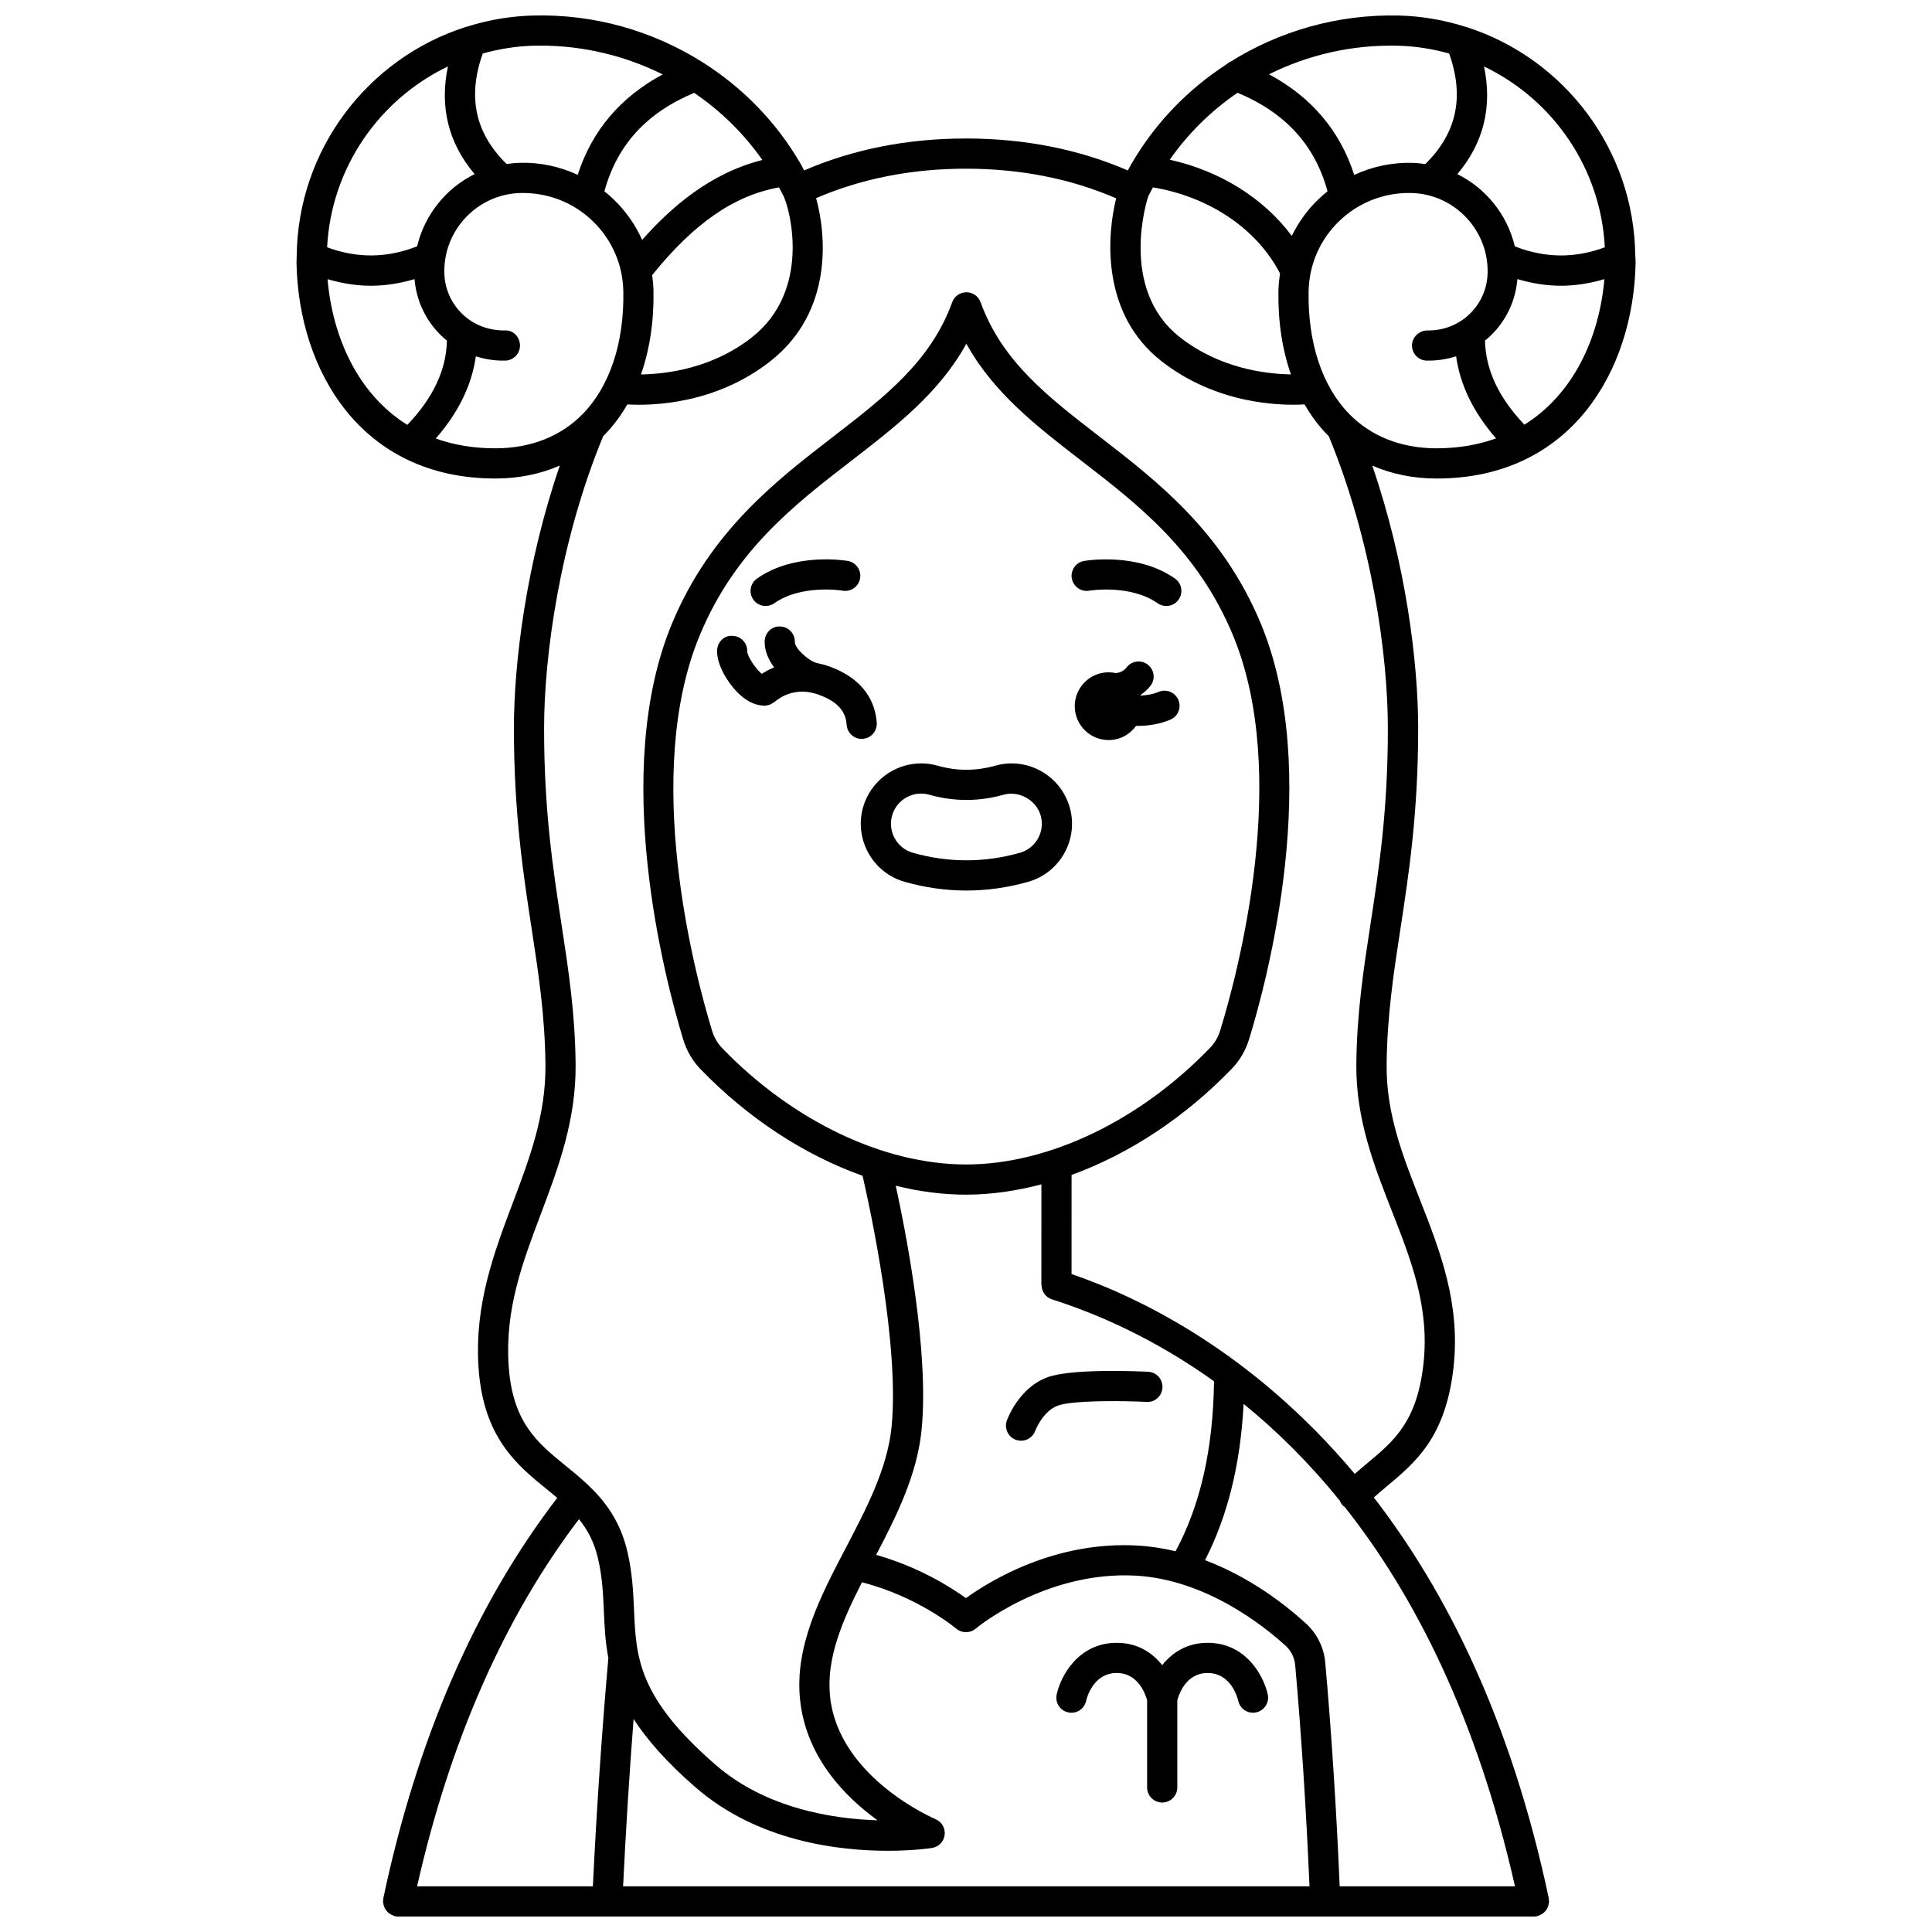 <?xml version="1.0" encoding="UTF-8"?>
<!-- Uploaded to: ICON Repo, www.svgrepo.com, Generator: ICON Repo Mixer Tools -->
<svg width="800px" height="800px" version="1.1" viewBox="144 144 512 512" xmlns="http://www.w3.org/2000/svg">
 <defs>
  <clipPath id="a">
   <path d="m222 148.09h356v503.81h-356z"/>
  </clipPath>
 </defs>
 <path d="m431.29 292.66c-2.172 0.379-3.621 2.441-3.25 4.613 0.371 2.172 2.465 3.637 4.609 3.262 0.109-0.012 10.898-1.766 18.129 3.328 0.699 0.496 1.504 0.73 2.301 0.73 1.254 0 2.496-0.586 3.269-1.695 1.273-1.809 0.84-4.301-0.965-5.574-9.973-7.019-23.52-4.762-24.094-4.664z"/>
 <path d="m346.91 304.59c0.797 0 1.598-0.234 2.301-0.73 7.188-5.07 17.895-3.359 18.105-3.328 2.176 0.387 4.238-1.082 4.617-3.25 0.379-2.176-1.078-4.246-3.25-4.625-0.57-0.098-14.102-2.359-24.078 4.672-1.805 1.273-2.238 3.766-0.965 5.574 0.777 1.098 2.012 1.688 3.269 1.688z"/>
 <path d="m412.1 346.31c-1.477 0-2.938 0.203-4.348 0.605-5.094 1.438-10.215 1.434-15.258 0.008-1.422-0.406-2.902-0.617-4.387-0.617-7.121 0-13.449 4.785-15.387 11.641-2.398 8.484 2.547 17.34 11.027 19.746 5.398 1.531 10.898 2.309 16.359 2.309 5.453 0 10.957-0.777 16.355-2.305 8.484-2.406 13.43-11.254 11.035-19.715-1.926-6.879-8.258-11.672-15.398-11.672zm2.18 23.688c-9.379 2.66-18.984 2.656-28.352 0-4.238-1.203-6.715-5.629-5.512-9.871 0.969-3.426 4.129-5.82 7.688-5.82 0.738 0 1.477 0.105 2.195 0.312 6.484 1.832 13.105 1.836 19.629-0.004 4.098-1.16 8.703 1.387 9.867 5.535 1.203 4.223-1.273 8.645-5.516 9.848z"/>
 <path d="m372.64 339.8c2.203-0.156 3.863-2.07 3.707-4.269-0.352-4.977-2.918-11.645-13.141-15.117-0.828-0.281-1.637-0.469-2.438-0.637-0.062-0.012-0.113-0.051-0.176-0.062-1.934-0.273-5.996-3.832-5.953-5.59 0.059-2.207-1.684-4.043-3.894-4.098-2.18-0.164-4.047 1.684-4.098 3.894-0.062 2.469 0.953 4.856 2.504 6.938-1.184 0.492-2.277 1.07-3.258 1.715-1.57-1.234-3.789-4.508-3.867-5.981 0.043-2.199-1.691-4.023-3.894-4.082-2.238-0.207-4.043 1.684-4.098 3.894-0.098 3.711 2.684 8.301 5.309 10.996 2.18 2.242 4.519 3.445 6.789 3.586 0.09 0.012 0.176 0.031 0.266 0.035 0.059 0 0.117 0.023 0.176 0.023 0.211 0 0.398-0.09 0.605-0.121 0.266-0.039 0.523-0.059 0.781-0.156 0.348-0.129 0.648-0.328 0.945-0.539 0.098-0.07 0.211-0.094 0.305-0.176 0.047-0.039 0.129-0.105 0.184-0.148 0.016-0.016 0.035-0.027 0.051-0.043 1.387-1.145 5.441-3.836 11.195-1.871 6.578 2.238 7.566 5.703 7.738 8.113 0.152 2.106 1.906 3.715 3.988 3.715 0.078-0.012 0.176-0.016 0.273-0.02z"/>
 <path d="m413.26 525.58c0.441 0.156 0.887 0.227 1.332 0.227 1.648 0 3.191-1.027 3.769-2.672 0.016-0.051 1.996-5.215 6.027-6.652 3.832-1.363 16.43-1.312 23.484-0.965 2.188 0.168 4.082-1.586 4.191-3.793 0.113-2.203-1.586-4.082-3.793-4.191-2.027-0.109-19.996-0.926-26.566 1.414-7.715 2.75-10.754 11.168-10.883 11.523-0.738 2.094 0.355 4.375 2.438 5.109z"/>
 <g clip-path="url(#a)">
  <path d="m577.36 211.85c-0.258-28.219-18.855-52.348-44.617-60.645-0.148-0.062-0.305-0.082-0.461-0.133-5.586-1.75-11.484-2.812-17.613-2.957-16.109-0.367-31.562 4.082-44.613 12.262-0.367 0.152-0.68 0.391-0.988 0.648-10.152 6.574-18.789 15.418-25.035 26.086-0.051 0.082-0.109 0.16-0.156 0.246-0.344 0.59-0.652 1.207-0.984 1.812-12.961-5.602-27.359-8.469-42.898-8.469-15.539 0-29.934 2.867-42.887 8.465-0.34-0.625-0.652-1.258-1.008-1.871-0.02-0.035-0.043-0.062-0.062-0.102-6.391-10.988-15.355-20.078-25.91-26.734-0.031-0.016-0.055-0.043-0.09-0.055-13.074-8.223-28.578-12.707-44.715-12.289-6.137 0.148-12.035 1.207-17.625 2.961-0.148 0.047-0.305 0.062-0.449 0.129-25.762 8.297-44.355 32.426-44.617 60.645-0.016 0.18-0.023 0.348-0.016 0.527 0 0.445-0.051 0.879-0.039 1.328 0.555 28.441 17.062 57.102 52.688 57.102h0.141c6.152-0.012 11.848-1.199 16.953-3.426-8.871 25.789-12.168 52.172-12.168 69.652 0 22.438 2.5 38.746 4.707 53.137 1.812 11.805 3.519 22.949 3.652 35.926 0.137 13.352-4.141 24.699-8.668 36.711-4.977 13.199-10.125 26.852-9.078 43.387 1.188 18.754 10.242 26.098 18.23 32.574 0.906 0.734 1.785 1.457 2.648 2.18-21.613 28.145-37.156 63.781-46.102 106.13-0.031 0.148 0.012 0.285-0.004 0.43-0.016 0.137-0.078 0.258-0.078 0.395 0 0.129 0.059 0.234 0.07 0.363 0.027 0.285 0.078 0.547 0.164 0.812 0.07 0.234 0.156 0.457 0.273 0.672 0.125 0.23 0.27 0.441 0.438 0.645 0.16 0.195 0.324 0.367 0.516 0.531 0.195 0.164 0.402 0.301 0.633 0.426 0.23 0.133 0.469 0.23 0.727 0.316 0.125 0.039 0.223 0.125 0.355 0.152 0.277 0.059 0.551 0.082 0.828 0.082h301.02c0.273 0 0.551-0.027 0.828-0.082 0.133-0.027 0.227-0.113 0.355-0.152 0.262-0.078 0.496-0.184 0.727-0.316 0.227-0.129 0.438-0.262 0.633-0.426 0.191-0.164 0.355-0.336 0.516-0.531 0.168-0.203 0.312-0.41 0.438-0.645 0.117-0.215 0.195-0.434 0.273-0.672 0.082-0.27 0.137-0.531 0.164-0.812 0.012-0.125 0.07-0.23 0.07-0.363 0-0.141-0.062-0.262-0.078-0.395-0.016-0.145 0.027-0.285-0.004-0.43-9.992-47.285-27.246-81.48-46.363-106.23 1.117-0.992 2.25-1.965 3.434-2.949 7.672-6.41 15.609-13.039 17.68-31.508 1.898-16.941-3.586-30.93-8.891-44.453-4.609-11.75-8.969-22.852-8.832-35.836 0.133-12.977 1.84-24.121 3.652-35.926 2.207-14.391 4.707-30.695 4.707-53.137 0-17.477-3.293-43.863-12.168-69.652 5.109 2.223 10.801 3.414 16.957 3.426h0.141c35.621 0 52.133-28.66 52.688-57.102 0.008-0.449-0.039-0.883-0.039-1.328-0.02-0.18-0.027-0.352-0.043-0.527zm-8.062-2.312c-8 2.969-15.848 2.875-23.855-0.25-1.984-8.383-7.644-15.383-15.227-19.145 6.988-8.289 9.301-17.855 7.07-28.527 18.184 8.699 30.926 26.852 32.012 47.922zm-41.262-51.359c4.094 11.488 2.019 21.109-6.32 29.301-1.145-0.168-2.305-0.293-3.488-0.32-5.383-0.137-10.598 0.996-15.348 3.195-3.762-11.711-11.336-20.641-22.582-26.664 10.328-5.152 22.008-7.879 34.18-7.574 4.695 0.109 9.219 0.859 13.559 2.062zm-56.066 10.402c12.684 5.297 20.508 13.883 23.84 26.121-0.824 0.656-1.625 1.344-2.394 2.082-2.969 2.848-5.316 6.144-7.078 9.727-7.438-9.965-18.977-17.234-32.344-20.18 4.894-7.004 11-12.988 17.977-17.75zm-23.688 27.488c0.395-0.824 0.844-1.613 1.266-2.414 14.949 2.492 27.59 11.008 33.676 22.832-0.227 1.523-0.395 3.059-0.426 4.625-0.137 8.055 1.004 15.535 3.316 22.109-6.781-0.109-18.891-1.613-29.383-9.816-16.605-12.98-8.473-37.266-8.449-37.336zm-131.1 25.043c-0.023-1.422-0.164-2.824-0.355-4.211 11.164-13.801 21.699-21.082 33.609-23.238 0.418 0.797 0.863 1.574 1.254 2.391 1.742 3.684 7.289 24.996-8.449 37.359-10.484 8.234-22.602 9.723-29.379 9.82 2.312-6.582 3.457-14.062 3.32-22.121zm28.848-34.711c-13.867 3.477-24.301 12.625-31.852 21.184-1.793-4.004-4.348-7.668-7.609-10.801-0.77-0.734-1.57-1.422-2.391-2.082 3.324-12.223 11.137-20.797 23.781-26.098 7.016 4.769 13.164 10.773 18.07 17.797zm-60.523-30.289c0.582-0.012 1.168-0.02 1.746-0.02 11.48 0 22.52 2.727 32.363 7.629-11.207 6.027-18.762 14.93-22.516 26.617-4.754-2.207-9.969-3.348-15.352-3.184-1.184 0.027-2.344 0.152-3.488 0.32-8.34-8.188-10.414-17.812-6.32-29.301 4.352-1.199 8.875-1.949 13.566-2.062zm-22.805 5.5c-2.231 10.676 0.078 20.238 7.07 28.527-7.578 3.762-13.242 10.762-15.227 19.145-8.004 3.125-15.855 3.219-23.855 0.25 1.086-21.066 13.828-39.219 32.012-47.922zm-31.898 56.371c3.824 1.129 7.656 1.746 11.496 1.746 3.856 0 7.715-0.625 11.555-1.762 0.48 5.742 2.977 11.047 7.168 15.062 0.457 0.438 0.938 0.84 1.418 1.234-0.176 7.777-3.621 15.121-10.492 22.336-13.027-8.113-19.812-23.109-21.145-38.617zm44.578 44.824c-5.926 0.023-11.207-0.914-15.902-2.594 6.035-6.902 9.562-14.195 10.621-21.785 2.477 0.793 5.09 1.199 7.797 1.137 2.207-0.051 3.953-1.883 3.902-4.09-0.051-2.207-1.809-4.094-4.09-3.902-4.207 0.012-8.141-1.434-11.152-4.324-3.019-2.891-4.727-6.789-4.805-10.98-0.223-11.375 8.84-20.848 20.199-21.121 7.152-0.156 13.934 2.461 19.086 7.41 5.133 4.93 8.027 11.57 8.152 18.691 0.234 13.617-3.598 25.16-10.797 32.496-5.801 5.91-13.758 9.047-23.012 9.062zm27.117 294.29c1.145 4.957 1.344 9.578 1.539 14.039 0.176 3.984 0.359 8.008 1.184 12.254-1.68 18.891-3.156 40.672-4.106 60.512h-46.586c8.746-38.641 23.16-71.324 42.898-97.305 2.262 2.781 4.051 6.059 5.07 10.5zm89.41 68.988c-0.258-0.105-25.582-10.895-27.918-32.359-1.098-10.109 3.164-20.059 8.438-30.402 14.855 3.793 24.863 12.184 24.969 12.27 1.492 1.266 3.695 1.262 5.188 0 0.184-0.156 18.488-15.379 42.516-14.027 18.586 1.094 33.906 13.379 39.633 18.609 1.438 1.316 2.332 3.129 2.504 5.106 1.613 18.027 2.941 38.68 3.789 58.621h-181.9c0.691-14.391 1.66-29.781 2.781-44.344 3.551 5.473 8.746 11.453 16.512 18.184 16.406 14.219 37.762 16.734 50.816 16.734 6.715 0 11.23-0.668 11.75-0.746 1.77-0.273 3.141-1.691 3.356-3.469 0.219-1.777-0.777-3.484-2.434-4.176zm-10.523-167.85c6.262 1.547 12.508 2.363 18.605 2.363 6.551 0 13.266-0.961 19.992-2.734l-0.008 26.66h0.055c0 1.695 1.031 3.269 2.731 3.816 12.043 3.828 27.219 10.434 42.969 21.719-0.246 17.98-3.598 32.766-10.191 45.039-3.195-0.758-6.516-1.301-9.973-1.504-21.973-1.289-39.246 9.348-45.582 13.922-4.031-2.902-12.496-8.266-23.789-11.457 5.457-10.449 10.855-21.266 12.035-33.133 2.027-20.355-3.922-51.246-6.844-64.691zm18.605-5.637c-21.828 0-45.992-11.539-64.633-30.863-1.219-1.262-2.121-2.832-2.676-4.656-4.641-15.258-18.59-67.914-3.188-104.84 9.328-22.359 24.953-34.422 40.066-46.086 11.934-9.211 23.324-18 30.539-31.062 7.219 13.062 18.602 21.848 30.539 31.062 15.109 11.664 30.734 23.727 40.066 46.09 15.41 36.938 1.367 89.516-3.309 104.75-0.555 1.816-1.453 3.371-2.66 4.625-18.656 19.398-42.859 30.984-64.746 30.984zm99.109 89.152c0.195 0.492 0.488 0.957 0.887 1.352 0.117 0.117 0.266 0.16 0.391 0.262 18.449 23.336 34.977 55.703 45.113 100.54h-46.461c-0.852-20.168-2.195-41.086-3.828-59.328-0.355-3.973-2.16-7.629-5.074-10.301-5.426-4.957-14.816-12.312-26.785-16.812 6-11.727 9.391-25.363 10.223-41.414 8.605 6.981 17.246 15.445 25.535 25.699zm12.699-204.72c0 21.828-2.348 37.129-4.613 51.926-1.855 12.09-3.606 23.516-3.742 37.059-0.148 14.539 4.699 26.895 9.387 38.836 5.18 13.199 10.07 25.668 8.395 40.645-1.711 15.277-7.805 20.367-14.863 26.258-1.094 0.914-2.215 1.855-3.332 2.844-27.199-32.418-57.145-46.836-75.059-52.961l0.008-26.266c15.207-5.531 30.055-15.25 42.523-28.215 2.086-2.168 3.613-4.801 4.543-7.828 4.871-15.883 19.48-70.762 3.039-110.17-10.145-24.32-27.367-37.609-42.559-49.34-13.926-10.746-25.953-20.035-31.668-35.734-0.574-1.578-2.074-2.633-3.754-2.633s-3.184 1.051-3.754 2.633c-5.715 15.699-17.746 24.98-31.668 35.734-15.195 11.73-32.41 25.023-42.559 49.34-16.43 39.391-1.918 94.344 2.914 110.25 0.922 3.047 2.465 5.699 4.57 7.887 12.598 13.062 27.629 22.828 42.988 28.301 2.043 8.91 9.832 44.906 7.68 66.547-1.09 10.992-6.676 21.66-12.078 31.977-6.742 12.867-13.707 26.176-12.152 40.484 1.645 15.117 11.891 25.562 20.512 31.793-11.914-0.367-29.57-3.129-42.895-14.684-20.621-17.867-21.086-28.551-21.633-40.918-0.211-4.824-0.434-9.812-1.734-15.48-1.926-8.367-6.113-13.707-10.641-17.953-0.031-0.027-0.047-0.07-0.082-0.098-0.012-0.012-0.027-0.012-0.043-0.02-1.812-1.688-3.668-3.219-5.461-4.676-7.68-6.231-14.32-11.613-15.285-26.875-0.941-14.824 3.684-27.078 8.578-40.059 4.586-12.176 9.332-24.762 9.184-39.613-0.137-13.543-1.887-24.965-3.742-37.059-2.266-14.793-4.613-30.094-4.613-51.926 0-19.18 4.129-49.516 15.66-77.457 0.078-0.078 0.172-0.152 0.25-0.23 2.352-2.398 4.41-5.137 6.148-8.172 6.594 0.383 23.352-0.016 37.934-11.473 16.785-13.184 14.723-33.801 12.09-43.188 11.953-5.16 25.281-7.809 39.715-7.809 14.473 0 27.836 2.664 39.812 7.852-2.391 9.457-4.207 30.484 12.004 43.152 14.602 11.414 31.336 11.836 37.926 11.465 1.742 3.039 3.797 5.777 6.152 8.176 0.078 0.082 0.172 0.152 0.258 0.23 11.535 27.941 15.66 58.277 15.66 77.453zm12.922-74.223h-0.121c-9.254-0.02-17.211-3.156-23.008-9.066-7.191-7.332-11.027-18.875-10.797-32.496 0.121-7.125 3.016-13.762 8.152-18.691 5-4.793 11.52-7.414 18.434-7.414 0.219 0 0.438 0.004 0.656 0.008 11.359 0.273 20.426 9.75 20.199 21.121-0.082 4.191-1.789 8.09-4.805 10.98-3.012 2.887-6.941 4.387-11.152 4.324-2.09-0.008-4.043 1.695-4.09 3.902-0.051 2.207 1.695 4.043 3.902 4.09 2.688 0.059 5.309-0.348 7.793-1.148 1.051 7.582 4.574 14.871 10.594 21.762-4.664 1.68-9.898 2.629-15.758 2.629zm23.266-6.262c-6.84-7.195-10.27-14.531-10.445-22.289 0.484-0.395 0.965-0.797 1.418-1.23 4.191-4.016 6.684-9.32 7.168-15.062 3.848 1.141 7.699 1.762 11.555 1.762 3.836 0 7.668-0.621 11.496-1.746-1.34 15.496-8.184 30.449-21.191 38.566z"/>
 </g>
 <path d="m427.09 597.8c2.168 0.488 4.285-0.91 4.75-3.07 0.066-0.305 1.656-7.371 8.125-7.371 5.68 0 7.606 5.641 8.031 7.231v23.098c0 2.207 1.793 4 4 4s4-1.793 4-4v-23.078c0.398-1.52 2.277-7.25 8.031-7.25 6.254 0 7.953 6.637 8.121 7.371 0.465 2.16 2.586 3.539 4.75 3.07 2.16-0.465 3.535-2.586 3.07-4.75-1.016-4.734-5.652-13.688-15.938-13.688-5.582 0-9.453 2.695-12.031 5.91-2.578-3.219-6.449-5.91-12.031-5.91-10.289 0-14.926 8.953-15.941 13.688-0.473 2.16 0.902 4.285 3.062 4.75z"/>
 <path d="m451.02 327.36c-1.469 0.633-3.125 0.895-4.738 0.973-0.016-0.043-0.023-0.09-0.039-0.133 0.98-0.684 1.891-1.469 2.66-2.465 1.344-1.75 1.016-4.262-0.734-5.606-1.75-1.348-4.262-1.02-5.606 0.734-0.758 0.992-1.758 1.375-2.828 1.52-0.625-0.137-1.273-0.219-1.934-0.219-4.957 0-8.98 4.023-8.98 8.98s4.023 8.98 8.98 8.98c3.008 0 5.648-1.492 7.281-3.758 0.09 0 0.168 0.012 0.25 0.012 2.941 0 6.059-0.473 8.84-1.664 2.031-0.867 2.973-3.219 2.102-5.25-0.875-2.031-3.223-2.973-5.254-2.106z"/>
</svg>